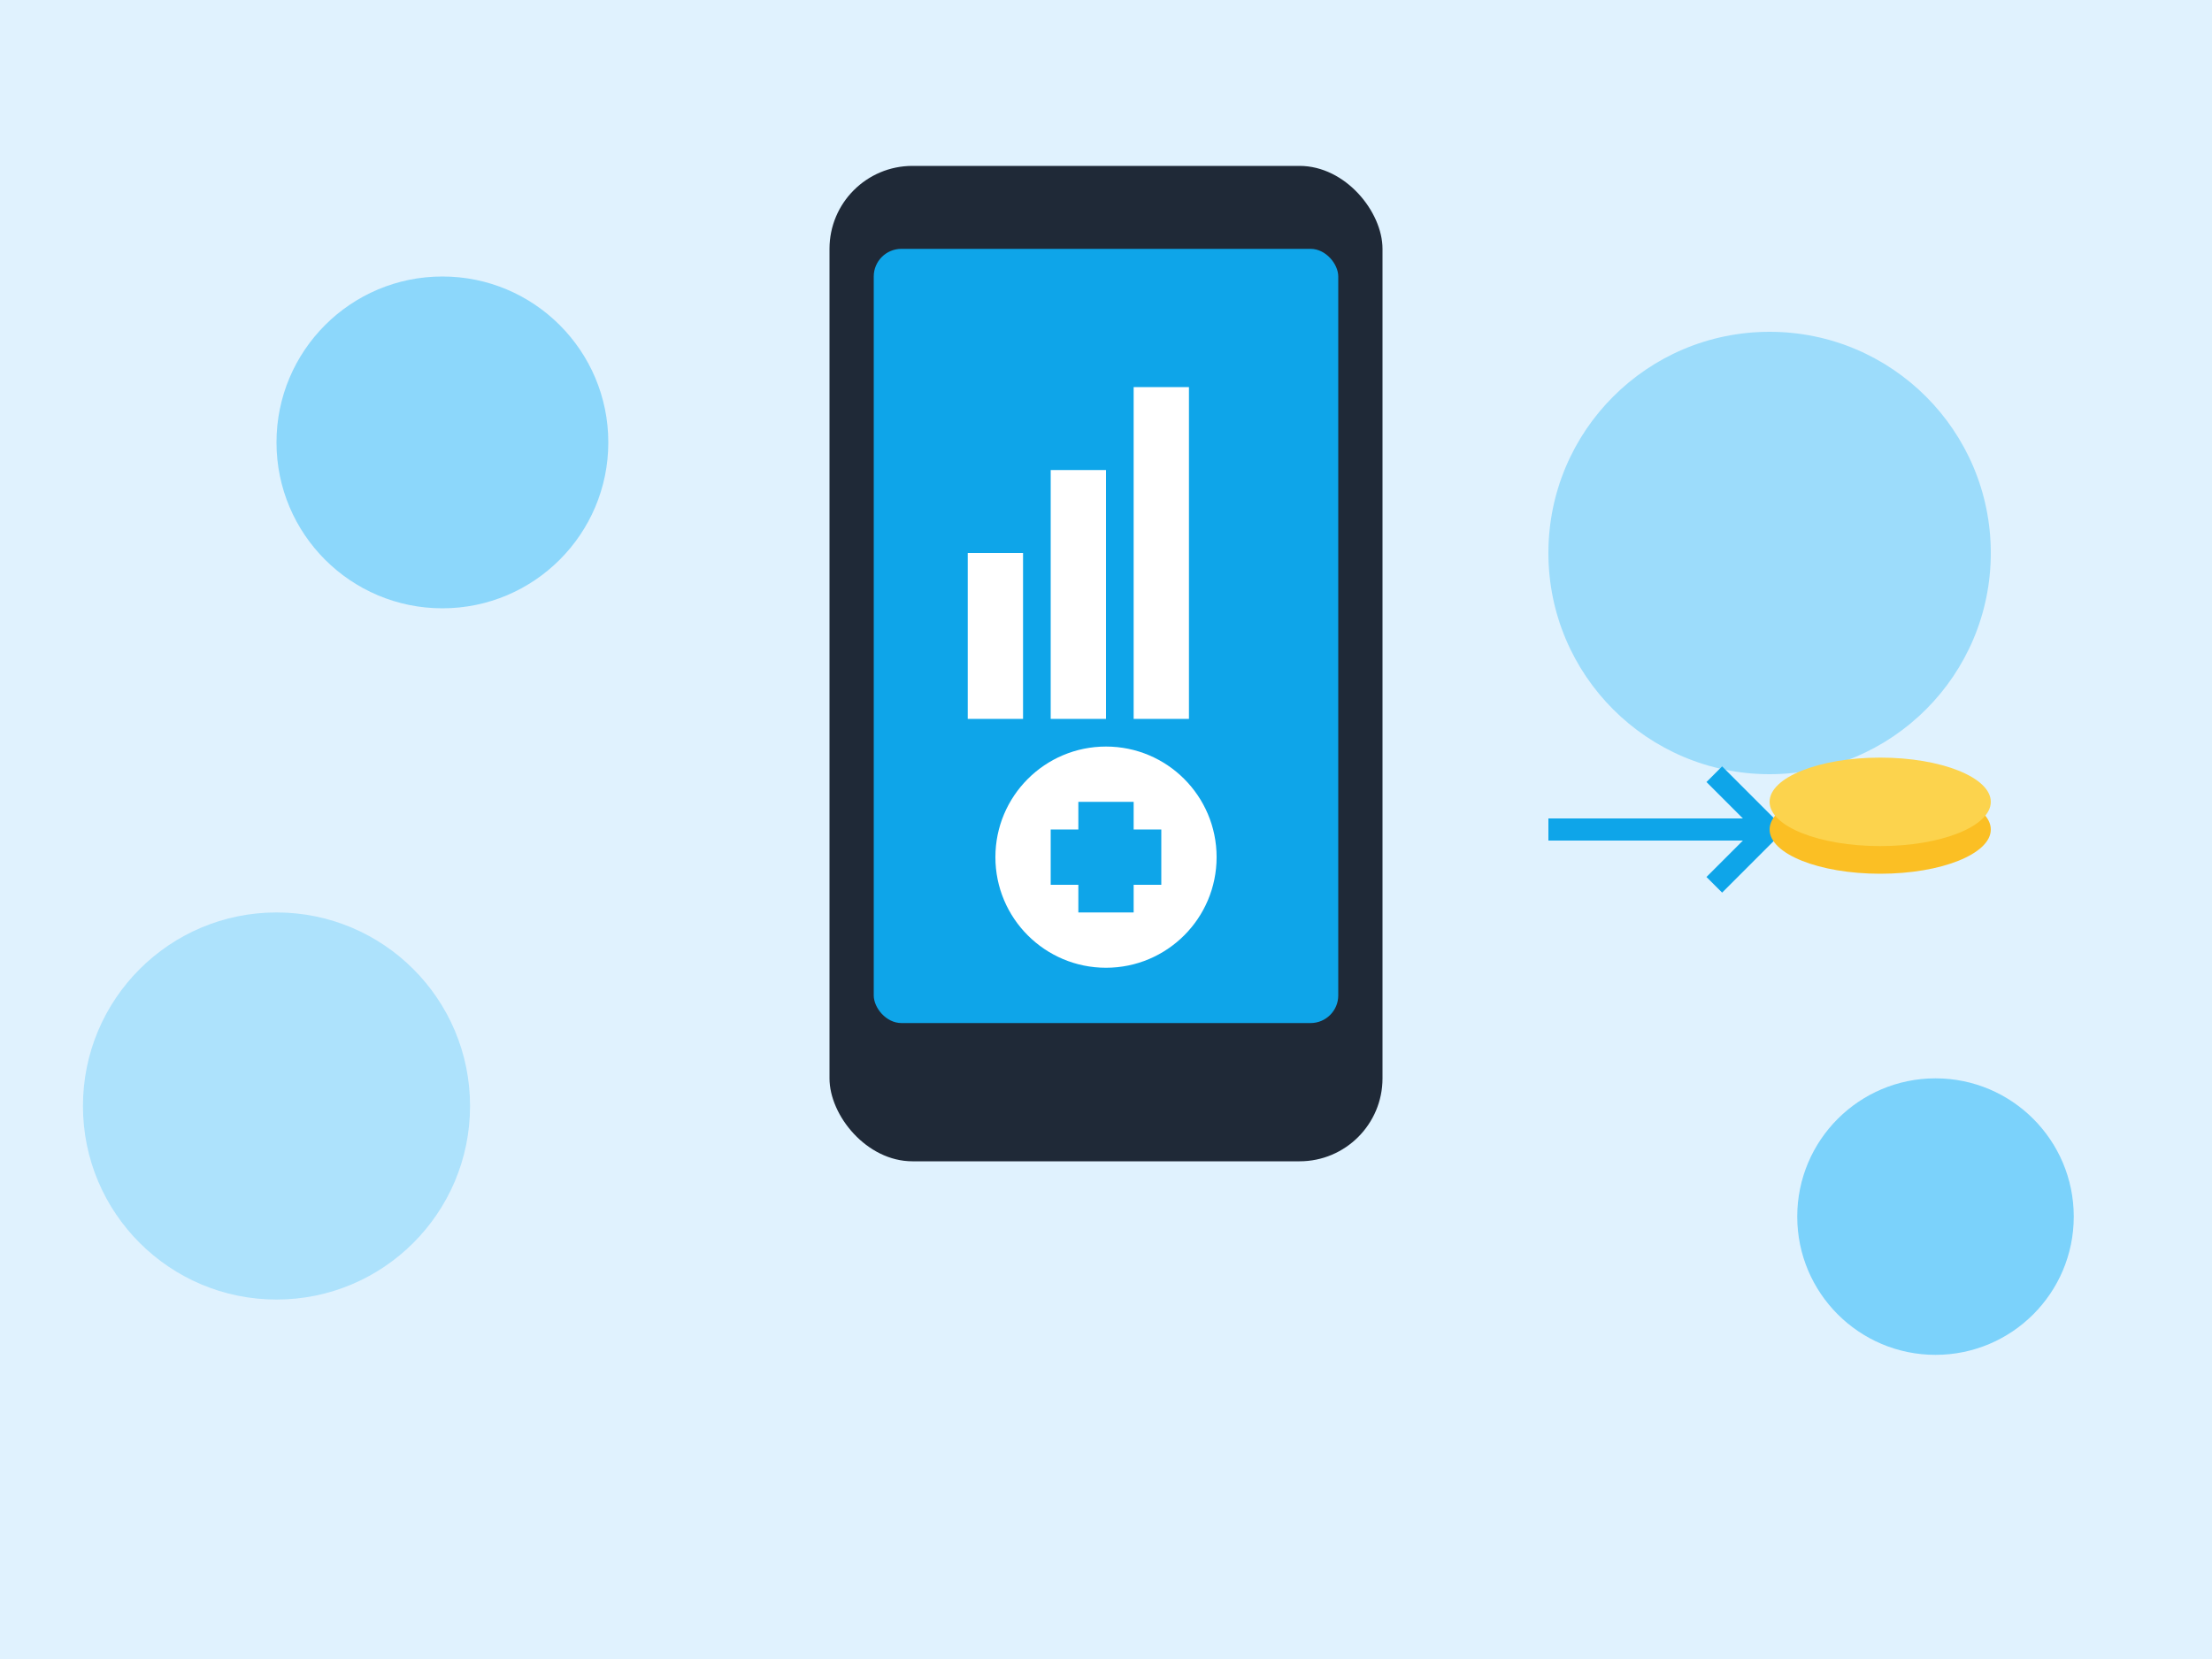 <svg xmlns="http://www.w3.org/2000/svg" viewBox="0 0 400 300">
  <rect width="400" height="300" fill="#e0f2fe"/>
  <rect x="150" y="30" width="100" height="180" rx="15" fill="#1f2937"/>
  <rect x="158" y="45" width="84" height="140" rx="5" fill="#0ea5e9"/>
  <rect x="175" y="100" width="10" height="30" fill="#ffffff"/>
  <rect x="190" y="85" width="10" height="45" fill="#ffffff"/>
  <rect x="205" y="70" width="10" height="60" fill="#ffffff"/>
  <circle cx="200" cy="155" r="20" fill="#ffffff"/>
  <rect x="195" y="145" width="10" height="20" fill="#0ea5e9"/>
  <rect x="190" y="150" width="20" height="10" fill="#0ea5e9"/>
  <circle cx="80" cy="80" r="30" fill="#38bdf8" opacity="0.5"/>
  <circle cx="320" cy="100" r="40" fill="#38bdf8" opacity="0.4"/>
  <circle cx="350" cy="220" r="25" fill="#38bdf8" opacity="0.6"/>
  <circle cx="50" cy="200" r="35" fill="#38bdf8" opacity="0.3"/>
  <path d="M280 150 L320 150 L310 140 M320 150 L310 160" stroke="#0ea5e9" stroke-width="4" fill="none"/>
  <ellipse cx="340" cy="150" rx="20" ry="8" fill="#fbbf24"/>
  <ellipse cx="340" cy="145" rx="20" ry="8" fill="#fcd34d"/>
</svg>
